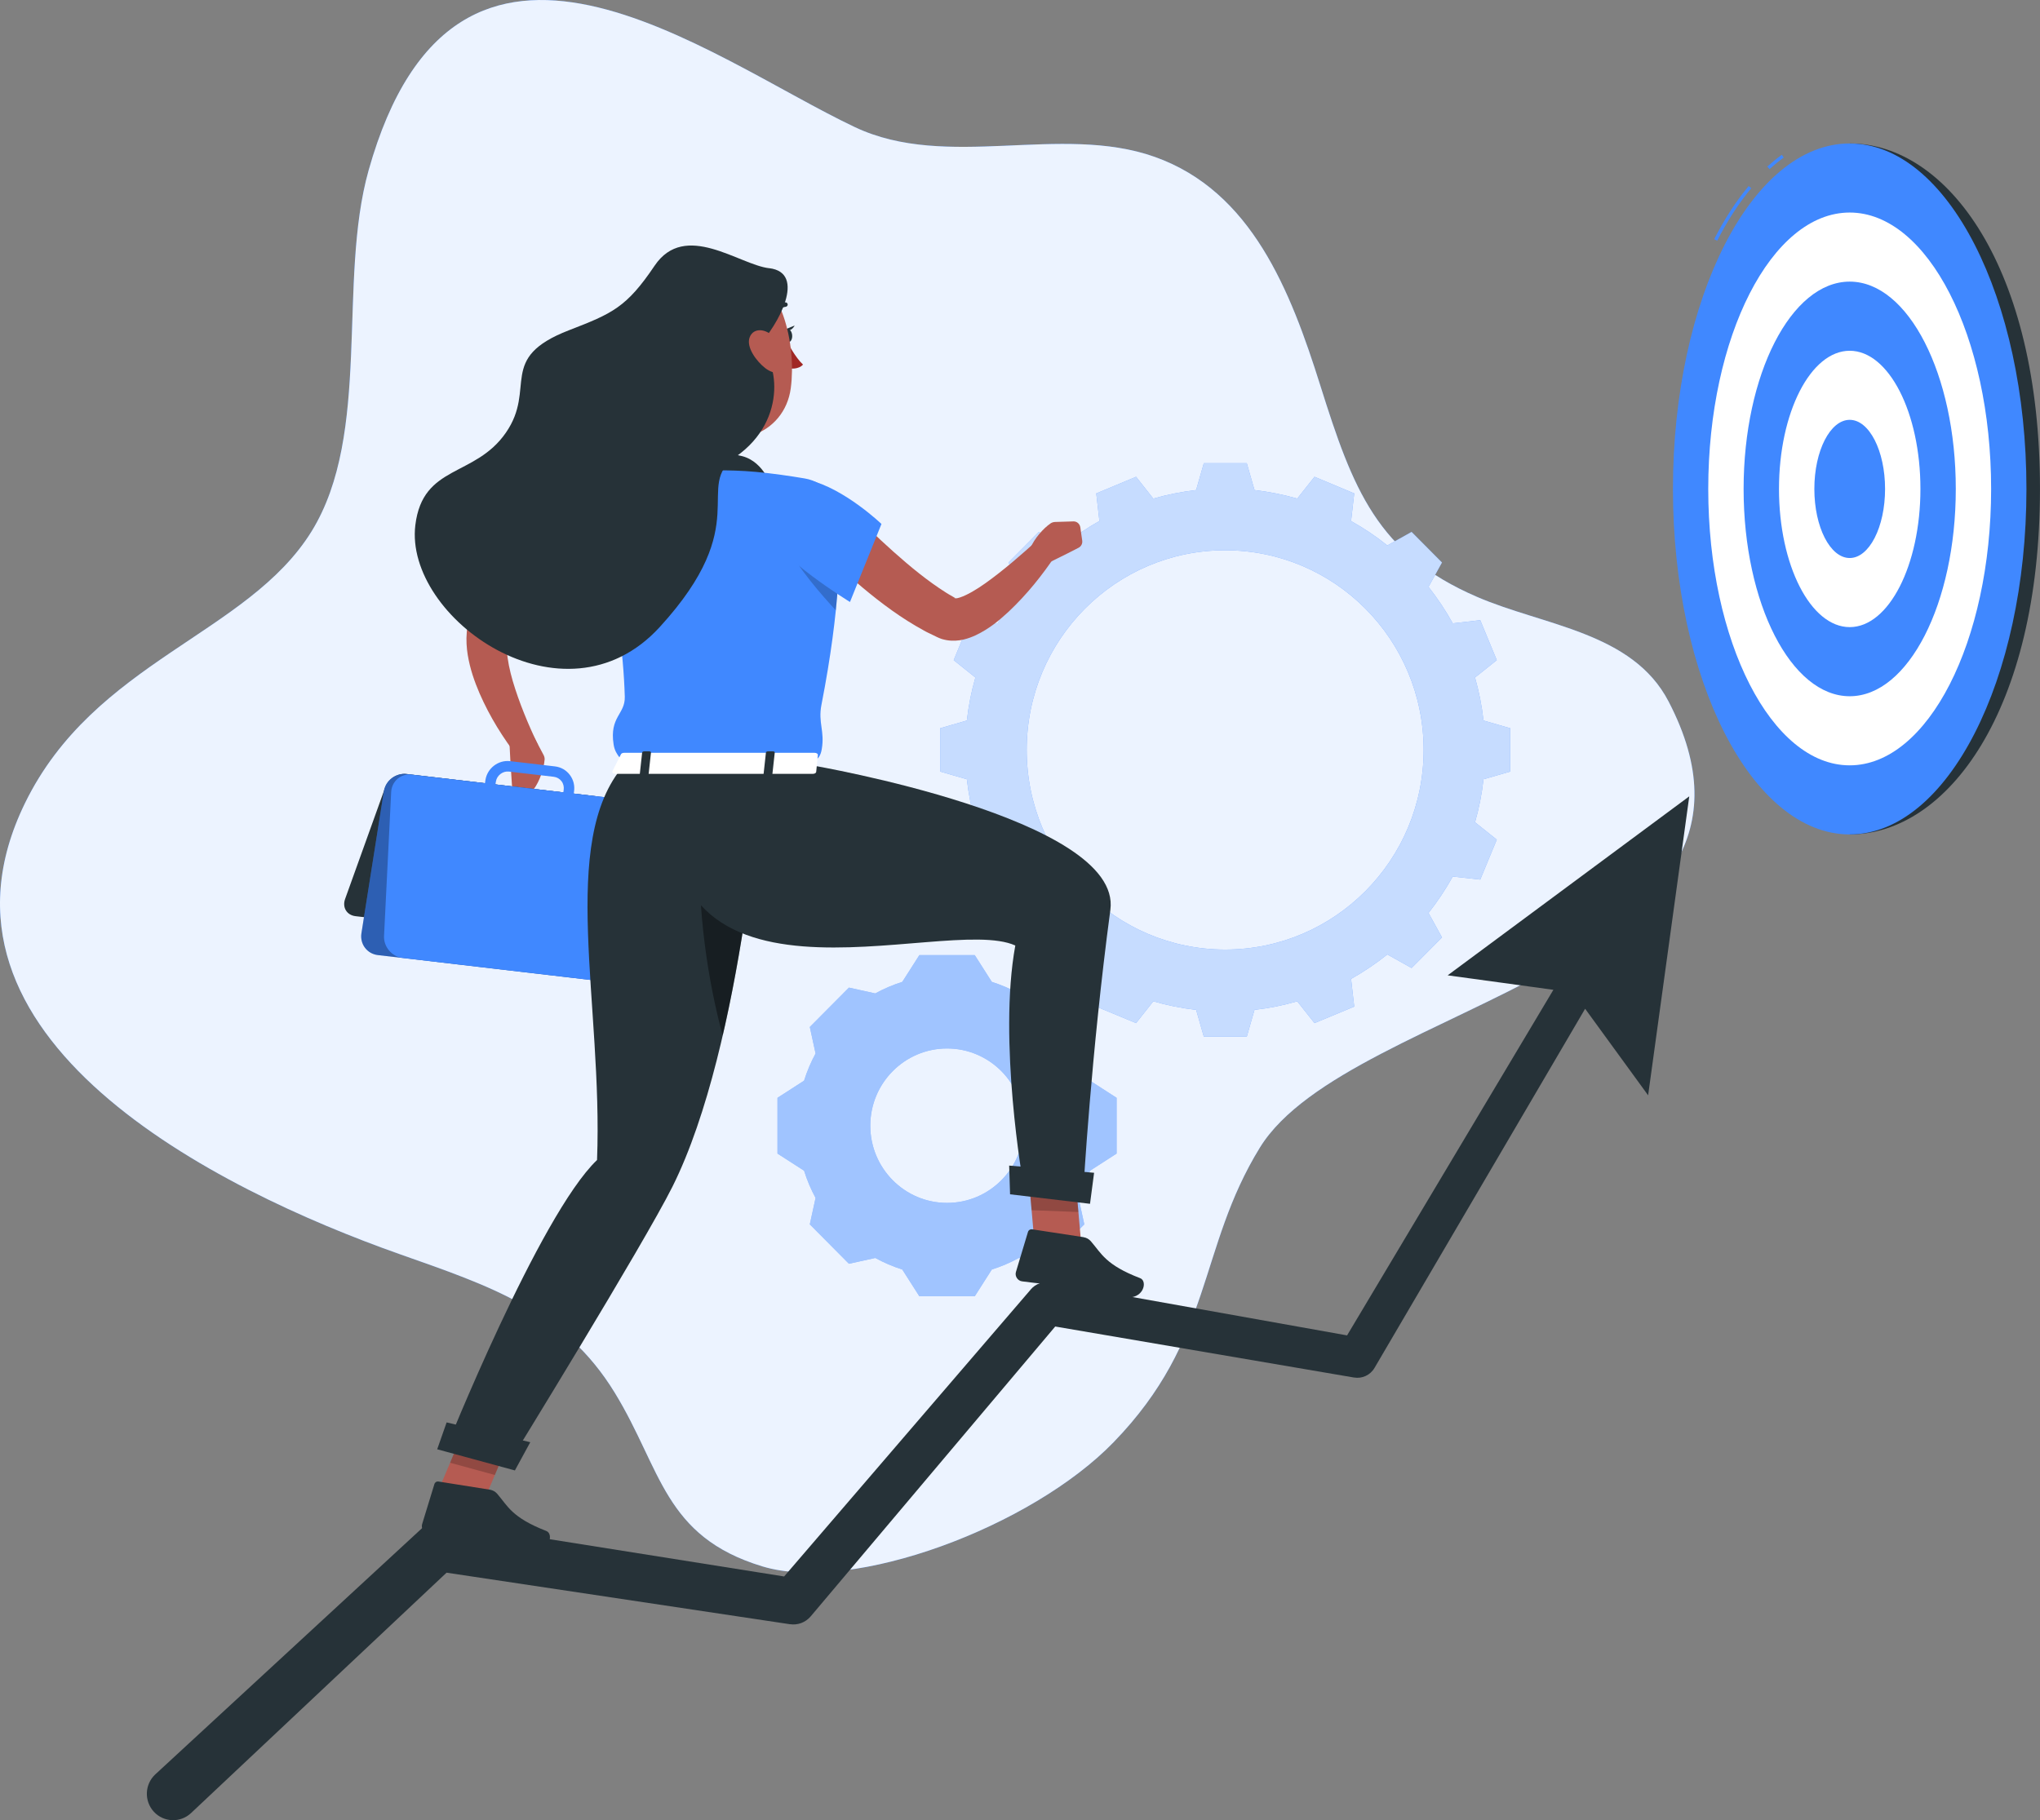 <svg width="93" height="83" viewBox="0 0 93 83" fill="none" xmlns="http://www.w3.org/2000/svg">
<rect x="0" y="0" width="93" height="83" fill="#808080" stroke="none"/>
<g clip-path="url(#clip0_281_35019)">
<path d="M1.136 36.63C-4.088 47.342 9.938 54.262 18.201 57.183C22.363 58.654 25.721 59.744 28.027 63.511C30.165 67.005 30.258 70.059 34.748 71.426C38.878 72.685 47.037 69.614 50.763 65.77C55.336 61.056 54.592 56.952 57.436 52.331C61.536 45.675 82.38 44.12 76.066 31.985C74.42 28.82 70.388 28.539 67.329 27.215C62.777 25.249 61.679 22.31 60.189 17.574C58.831 13.254 57.058 8.722 52.641 7.153C48.347 5.629 43.164 7.781 38.974 5.798C32.286 2.633 20.813 -6.488 16.804 7.769C15.381 12.83 16.957 19.766 14.207 24.226C11.294 28.943 4.3 30.144 1.136 36.63Z" fill="#4088FF"/>
<path opacity="0.9" d="M1.136 36.63C-4.088 47.342 9.938 54.262 18.201 57.183C22.363 58.654 25.721 59.744 28.027 63.511C30.165 67.005 30.258 70.059 34.748 71.426C38.878 72.685 47.037 69.614 50.763 65.77C55.336 61.056 54.592 56.952 57.436 52.331C61.536 45.675 82.38 44.12 76.066 31.985C74.42 28.82 70.388 28.539 67.329 27.215C62.777 25.249 61.679 22.31 60.189 17.574C58.831 13.254 57.058 8.722 52.641 7.153C48.347 5.629 43.164 7.781 38.974 5.798C32.286 2.633 20.813 -6.488 16.804 7.769C15.381 12.83 16.957 19.766 14.207 24.226C11.294 28.943 4.3 30.144 1.136 36.63Z" fill="white"/>
<path d="M42.863 35.184V33.208L44.078 32.856C44.153 32.187 44.282 31.53 44.466 30.895L43.478 30.103L44.227 28.281L45.48 28.425C45.805 27.838 46.176 27.282 46.59 26.762L45.975 25.651L47.36 24.255L48.47 24.873C48.989 24.457 49.536 24.084 50.12 23.761L49.977 22.5L51.792 21.742L52.576 22.736C53.208 22.555 53.861 22.426 54.53 22.346L54.88 21.123H56.839L57.19 22.346C57.855 22.426 58.508 22.555 59.139 22.736L59.926 21.742L61.737 22.5L61.593 23.761C62.177 24.086 62.73 24.457 63.246 24.873L64.351 24.255L65.738 25.651L65.124 26.762C65.533 27.282 65.906 27.841 66.229 28.425L67.482 28.281L68.235 30.103L67.243 30.895C67.425 31.53 67.556 32.187 67.63 32.856L68.848 33.208V35.184L67.63 35.535C67.556 36.209 67.425 36.866 67.243 37.496L68.235 38.288L67.482 40.11L66.229 39.97C65.906 40.553 65.533 41.109 65.124 41.631L65.738 42.748L64.351 44.141L63.246 43.523C62.73 43.939 62.175 44.31 61.593 44.639L61.737 45.901L59.926 46.654L59.139 45.66C58.508 45.843 57.855 45.975 57.19 46.05L56.839 47.272H54.88L54.53 46.05C53.861 45.975 53.208 45.843 52.576 45.66L51.792 46.654L49.977 45.901L50.12 44.639C49.536 44.312 48.989 43.939 48.47 43.523L47.36 44.141L45.975 42.748L46.59 41.631C46.176 41.109 45.805 40.553 45.48 39.97L44.227 40.11L43.478 38.288L44.466 37.496C44.284 36.866 44.153 36.209 44.078 35.535L42.863 35.184ZM55.853 43.301C60.849 43.301 64.901 39.224 64.901 34.197C64.901 29.169 60.849 25.092 55.853 25.092C50.857 25.092 46.805 29.169 46.805 34.197C46.805 39.224 50.857 43.301 55.853 43.301Z" fill="#4088FF"/>
<path opacity="0.7" d="M42.863 35.184V33.208L44.078 32.856C44.153 32.187 44.282 31.53 44.466 30.895L43.478 30.103L44.227 28.281L45.48 28.425C45.805 27.838 46.176 27.282 46.59 26.762L45.975 25.651L47.36 24.255L48.47 24.873C48.989 24.457 49.536 24.084 50.12 23.761L49.977 22.5L51.792 21.742L52.576 22.736C53.208 22.555 53.861 22.426 54.53 22.346L54.88 21.123H56.839L57.19 22.346C57.855 22.426 58.508 22.555 59.139 22.736L59.926 21.742L61.737 22.5L61.593 23.761C62.177 24.086 62.73 24.457 63.246 24.873L64.351 24.255L65.738 25.651L65.124 26.762C65.533 27.282 65.906 27.841 66.229 28.425L67.482 28.281L68.235 30.103L67.243 30.895C67.425 31.53 67.556 32.187 67.63 32.856L68.848 33.208V35.184L67.63 35.535C67.556 36.209 67.425 36.866 67.243 37.496L68.235 38.288L67.482 40.11L66.229 39.97C65.906 40.553 65.533 41.109 65.124 41.631L65.738 42.748L64.351 44.141L63.246 43.523C62.73 43.939 62.175 44.31 61.593 44.639L61.737 45.901L59.926 46.654L59.139 45.66C58.508 45.843 57.855 45.975 57.19 46.05L56.839 47.272H54.88L54.53 46.05C53.861 45.975 53.208 45.843 52.576 45.66L51.792 46.654L49.977 45.901L50.12 44.639C49.536 44.312 48.989 43.939 48.47 43.523L47.36 44.141L45.975 42.748L46.59 41.631C46.176 41.109 45.805 40.553 45.48 39.97L44.227 40.11L43.478 38.288L44.466 37.496C44.284 36.866 44.153 36.209 44.078 35.535L42.863 35.184ZM55.853 43.301C60.849 43.301 64.901 39.224 64.901 34.197C64.901 29.169 60.849 25.092 55.853 25.092C50.857 25.092 46.805 29.169 46.805 34.197C46.805 39.224 50.857 43.301 55.853 43.301Z" fill="white"/>
<path d="M36.657 49.279C36.793 48.846 36.968 48.432 37.181 48.04L36.918 46.832L38.702 45.036L39.903 45.301C40.29 45.087 40.702 44.911 41.134 44.774L41.912 43.554H44.438L45.215 44.774C45.643 44.911 46.057 45.087 46.447 45.301L47.645 45.036L49.431 46.832L49.168 48.04C49.381 48.43 49.556 48.844 49.692 49.279L50.905 50.062V52.603L49.692 53.385C49.556 53.816 49.381 54.233 49.168 54.625L49.431 55.831L47.645 57.628L46.447 57.364C46.059 57.578 45.645 57.754 45.215 57.891L44.438 59.111H41.912L41.134 57.891C40.704 57.754 40.292 57.578 39.903 57.364L38.702 57.628L36.918 55.831L37.181 54.625C36.968 54.235 36.793 53.819 36.657 53.385L35.444 52.603V50.062L36.657 49.279ZM43.175 54.853C45.107 54.853 46.674 53.277 46.674 51.332C46.674 49.388 45.107 47.811 43.175 47.811C41.242 47.811 39.675 49.388 39.675 51.332C39.675 53.277 41.242 54.853 43.175 54.853Z" fill="#4088FF"/>
<path opacity="0.5" d="M36.657 49.279C36.793 48.846 36.968 48.432 37.181 48.04L36.918 46.832L38.702 45.036L39.903 45.301C40.29 45.087 40.702 44.911 41.134 44.774L41.912 43.554H44.438L45.215 44.774C45.643 44.911 46.057 45.087 46.447 45.301L47.645 45.036L49.431 46.832L49.168 48.04C49.381 48.43 49.556 48.844 49.692 49.279L50.905 50.062V52.603L49.692 53.385C49.556 53.816 49.381 54.233 49.168 54.625L49.431 55.831L47.645 57.628L46.447 57.364C46.059 57.578 45.645 57.754 45.215 57.891L44.438 59.111H41.912L41.134 57.891C40.704 57.754 40.292 57.578 39.903 57.364L38.702 57.628L36.918 55.831L37.181 54.625C36.968 54.235 36.793 53.819 36.657 53.385L35.444 52.603V50.062L36.657 49.279ZM43.175 54.853C45.107 54.853 46.674 53.277 46.674 51.332C46.674 49.388 45.107 47.811 43.175 47.811C41.242 47.811 39.675 49.388 39.675 51.332C39.675 53.277 41.242 54.853 43.175 54.853Z" fill="white"/>
<path d="M84.324 6.542V38.05C88.775 38.05 92.999 32.399 92.999 22.296C92.999 12.192 88.775 6.542 84.324 6.542Z" fill="#263238"/>
<path d="M80.672 7.711L80.569 7.596C80.785 7.401 81.007 7.22 81.23 7.059L81.318 7.184C81.1 7.34 80.883 7.519 80.672 7.709V7.711Z" fill="#4088FF"/>
<path d="M78.283 10.977L78.147 10.907C78.62 9.981 79.151 9.165 79.72 8.484L79.838 8.582C79.273 9.256 78.752 10.06 78.283 10.977Z" fill="#4088FF"/>
<path d="M84.325 38.05C88.775 38.05 92.382 30.997 92.382 22.296C92.382 13.595 88.775 6.542 84.325 6.542C79.874 6.542 76.267 13.595 76.267 22.296C76.267 30.997 79.874 38.05 84.325 38.05Z" fill="#4088FF"/>
<path d="M84.324 34.9C87.885 34.9 90.772 29.257 90.772 22.296C90.772 15.335 87.885 9.692 84.324 9.692C80.763 9.692 77.876 15.335 77.876 22.296C77.876 29.257 80.763 34.9 84.324 34.9Z" fill="white"/>
<path d="M84.325 31.749C86.995 31.749 89.161 27.517 89.161 22.296C89.161 17.075 86.995 12.842 84.325 12.842C81.653 12.842 79.488 17.075 79.488 22.296C79.488 27.517 81.653 31.749 84.325 31.749Z" fill="#4088FF"/>
<path d="M84.325 28.597C86.105 28.597 87.549 25.776 87.549 22.296C87.549 18.816 86.105 15.995 84.325 15.995C82.544 15.995 81.101 18.816 81.101 22.296C81.101 25.776 82.544 28.597 84.325 28.597Z" fill="white"/>
<path d="M84.325 25.446C85.215 25.446 85.937 24.036 85.937 22.296C85.937 20.556 85.215 19.145 84.325 19.145C83.435 19.145 82.713 20.556 82.713 22.296C82.713 24.036 83.435 25.446 84.325 25.446Z" fill="#4088FF"/>
<path d="M77.006 36.317L65.996 44.476L70.816 45.136L61.411 60.895L47.886 58.478C47.565 58.421 47.221 58.531 46.991 58.798L46.986 58.806L35.747 71.888L20.158 69.41C19.837 69.361 19.493 69.451 19.237 69.689L19.23 69.696L7.082 80.911L7.074 80.918C6.591 81.373 6.567 82.134 7.017 82.62C7.469 83.106 8.225 83.13 8.708 82.678L20.358 71.715L36.001 74.064H36.013C36.355 74.117 36.716 73.994 36.958 73.708L48.106 60.49L61.72 62.815H61.729C62.088 62.878 62.464 62.714 62.66 62.38L72.263 46L75.135 49.947L77.01 36.32L77.006 36.317Z" fill="#263238"/>
<path d="M27.881 25.073L27.757 25.136L27.604 25.215C27.501 25.273 27.393 25.326 27.288 25.388C27.075 25.509 26.867 25.643 26.659 25.781C26.24 26.055 25.836 26.356 25.437 26.671C25.04 26.989 24.657 27.328 24.284 27.68L23.736 28.221L23.471 28.503L23.337 28.642C23.315 28.666 23.303 28.676 23.286 28.698C23.164 28.837 23.073 29.21 23.107 29.651C23.133 30.091 23.236 30.577 23.377 31.061C23.664 32.028 24.078 33.03 24.528 33.968L23.631 34.555C22.93 33.646 22.334 32.697 21.863 31.619C21.631 31.078 21.43 30.51 21.323 29.865C21.272 29.542 21.246 29.198 21.28 28.82C21.313 28.447 21.418 28.033 21.653 27.646C21.71 27.552 21.779 27.453 21.844 27.371L21.98 27.205L22.253 26.871C22.437 26.649 22.631 26.438 22.825 26.223C23.222 25.805 23.628 25.395 24.071 25.018C24.509 24.637 24.97 24.279 25.458 23.951C25.704 23.79 25.953 23.631 26.214 23.485C26.343 23.41 26.477 23.338 26.613 23.268L26.824 23.167C26.9 23.131 26.96 23.104 27.07 23.059L27.883 25.073H27.881Z" fill="#B55B52"/>
<path d="M31.241 16.495C31.323 17.778 31.516 20.579 30.538 21.302C30.538 21.302 30.713 22.616 33.023 22.919C35.563 23.253 34.403 21.809 34.403 21.809C33.059 21.294 33.231 20.264 33.597 19.323L31.241 16.495Z" fill="#B55B52"/>
<path d="M30.038 21.959C30.038 21.959 29.813 21.244 29.729 20.815C29.645 20.387 32.788 20.531 33.829 20.799C34.869 21.066 35.202 22.293 35.202 22.293L30.038 21.959Z" fill="#263238"/>
<path d="M35.893 15.6C35.893 15.6 36.257 16.305 36.608 16.625C36.405 16.859 36.015 16.803 36.015 16.803L35.891 15.6H35.893Z" fill="#A02724"/>
<path d="M35.151 14.481C35.137 14.481 35.12 14.476 35.106 14.469C35.058 14.443 35.039 14.382 35.063 14.332C35.321 13.838 35.781 13.79 35.8 13.788C35.855 13.783 35.903 13.824 35.91 13.879C35.914 13.935 35.874 13.983 35.819 13.99C35.804 13.99 35.446 14.034 35.24 14.426C35.221 14.462 35.185 14.481 35.149 14.479L35.151 14.481Z" fill="#263238"/>
<path d="M35.711 15.321C35.728 15.492 35.833 15.619 35.943 15.61C36.053 15.6 36.13 15.451 36.113 15.28C36.096 15.109 35.991 14.982 35.881 14.991C35.771 15.003 35.694 15.15 35.711 15.321Z" fill="#263238"/>
<path d="M35.833 15.005L36.228 14.844C36.228 14.844 36.051 15.186 35.833 15.005Z" fill="#263238"/>
<path d="M19.584 68.918L21.624 69.477L23.557 64.899L21.517 64.343L19.584 68.918Z" fill="#B55B52"/>
<path d="M22.339 67.932L19.992 67.559C19.906 67.544 19.827 67.595 19.803 67.677L19.244 69.501C19.186 69.691 19.323 69.9 19.519 69.927C20.339 70.042 20.741 70.057 21.772 70.22C22.406 70.322 23.324 70.536 24.2 70.675C25.056 70.812 25.259 69.951 24.907 69.814C23.326 69.2 23.145 68.671 22.666 68.117C22.58 68.018 22.463 67.953 22.339 67.932Z" fill="#263238"/>
<path opacity="0.2" d="M21.516 64.346L23.556 64.902L22.559 67.26L20.519 66.702L21.516 64.346Z" fill="black"/>
<path d="M28.869 21.742C28.032 21.415 25.501 23.538 25.501 23.538L26.63 27.451C26.63 27.451 29.462 25.795 29.718 24.647C29.983 23.451 29.859 22.13 28.869 21.742Z" fill="#4088FF"/>
<path d="M38.282 23.708C38.29 25.075 38.333 27.612 37.448 32.142C37.288 32.962 37.606 33.328 37.462 34.166C37.369 34.714 37.063 34.632 37.02 34.9H28.436C28.445 34.642 28.06 34.505 27.974 33.951C27.775 32.681 28.505 32.575 28.483 31.773C28.424 29.752 28.129 27.48 27.252 23.487C27.07 22.664 27.62 21.855 28.45 21.733C29.067 21.643 29.811 21.557 30.562 21.518C32.007 21.448 33.19 21.403 34.46 21.518C35.221 21.588 36.027 21.706 36.682 21.817C37.603 21.971 38.278 22.767 38.285 23.706L38.282 23.708Z" fill="#4088FF"/>
<path opacity="0.2" d="M35.912 24.898C36.295 25.817 37.515 27.196 38.103 27.831C38.194 26.946 38.239 26.195 38.263 25.559L35.912 24.898Z" fill="black"/>
<path d="M38.507 23.025C39.213 23.747 39.976 24.483 40.739 25.165C41.504 25.848 42.301 26.5 43.114 27.015C43.214 27.085 43.317 27.133 43.418 27.196L43.571 27.285C43.566 27.285 43.556 27.285 43.554 27.28C43.542 27.277 43.532 27.277 43.525 27.277C43.463 27.287 43.602 27.304 43.764 27.244C44.106 27.131 44.535 26.871 44.932 26.589C45.738 26.014 46.544 25.314 47.309 24.618L48.132 25.309C47.508 26.24 46.826 27.095 45.986 27.889C45.558 28.281 45.116 28.666 44.472 28.972C44.307 29.047 44.13 29.116 43.915 29.167C43.7 29.212 43.449 29.241 43.154 29.191C43.083 29.179 43.009 29.16 42.932 29.138C42.896 29.128 42.858 29.111 42.822 29.097C42.791 29.085 42.736 29.061 42.729 29.056L42.526 28.957C42.392 28.89 42.25 28.83 42.124 28.755C41.088 28.192 40.191 27.518 39.337 26.806C38.483 26.086 37.697 25.343 36.929 24.51L38.507 23.025Z" fill="#B55B52"/>
<path d="M47.888 23.872C47.565 24.093 47.163 24.546 46.977 24.984L47.158 25.792C47.178 25.879 47.273 25.925 47.352 25.886L48.636 25.251L49.172 24.977C49.289 24.916 49.356 24.786 49.337 24.654L49.249 24.043C49.225 23.886 49.091 23.771 48.933 23.776L48.098 23.802C48.022 23.804 47.95 23.828 47.885 23.872H47.888Z" fill="#B55B52"/>
<path d="M24.826 34.652C24.795 35.044 24.609 35.619 24.324 36.002L23.537 36.247C23.453 36.274 23.365 36.214 23.36 36.125L23.267 34.688L23.229 33.951C23.226 33.896 23.257 33.845 23.31 33.826L24.154 33.489C24.214 33.465 24.283 33.489 24.314 33.547L24.783 34.433C24.819 34.5 24.834 34.577 24.829 34.652H24.826Z" fill="#B55B52"/>
<path d="M16.206 41.778L24.786 42.786C25.185 42.834 25.623 42.56 25.762 42.173L27.589 37.087C27.728 36.702 27.515 36.351 27.115 36.303L18.536 35.294C18.137 35.246 17.699 35.52 17.56 35.908L15.733 40.993C15.594 41.378 15.807 41.73 16.206 41.778Z" fill="#263238"/>
<path d="M17.225 43.552L27.742 44.782C28.232 44.839 28.694 44.488 28.771 43.997L29.794 37.52C29.871 37.03 29.538 36.584 29.046 36.527L18.529 35.297C18.039 35.239 17.577 35.59 17.5 36.081L16.477 42.558C16.4 43.049 16.733 43.494 17.225 43.552Z" fill="#4088FF"/>
<path opacity="0.3" d="M17.225 43.552L27.742 44.782C28.232 44.839 28.694 44.488 28.771 43.997L29.794 37.52C29.871 37.03 29.538 36.584 29.046 36.527L18.529 35.297C18.039 35.239 17.577 35.59 17.5 36.081L16.477 42.558C16.4 43.049 16.733 43.494 17.225 43.552Z" fill="black"/>
<path d="M25.448 37.886C25.429 37.886 25.41 37.886 25.391 37.884L22.336 37.528C22.203 37.511 22.085 37.444 22.004 37.338C21.923 37.232 21.889 37.097 21.911 36.962L22.131 35.566C22.214 35.032 22.719 34.645 23.255 34.709L25.297 34.948C25.573 34.979 25.814 35.119 25.979 35.338C26.144 35.557 26.211 35.829 26.168 36.103L25.953 37.458C25.915 37.706 25.695 37.891 25.448 37.891V37.886ZM22.391 37.049L25.446 37.405C25.467 37.405 25.479 37.393 25.482 37.379L25.697 36.024C25.718 35.879 25.685 35.737 25.599 35.624C25.513 35.511 25.388 35.439 25.245 35.422L23.202 35.184C22.922 35.152 22.65 35.359 22.607 35.639L22.387 37.034L22.367 37.285L22.396 37.046L22.391 37.049Z" fill="#4088FF"/>
<path d="M28.869 44.912L18.352 43.682C17.862 43.624 17.484 43.174 17.508 42.678L17.833 36.12C17.857 35.622 18.276 35.266 18.766 35.323L29.283 36.553C29.773 36.611 30.151 37.061 30.127 37.557L29.802 44.115C29.778 44.613 29.359 44.969 28.869 44.912Z" fill="#4088FF"/>
<path d="M36.879 21.889C38.505 22.283 40.184 23.893 40.184 23.893L38.749 27.451C38.749 27.451 35.403 25.395 35.09 24.262C34.671 22.753 35.312 21.506 36.879 21.889Z" fill="#4088FF"/>
<path d="M29.95 15.328C30.292 17.41 30.395 18.298 31.555 19.266C33.303 20.719 35.769 19.841 36.051 17.697C36.305 15.766 35.702 12.686 33.578 12.065C31.486 11.451 29.606 13.247 29.948 15.328H29.95Z" fill="#B55B52"/>
<path d="M35.063 12.231C33.693 12.072 31.229 10.057 29.84 12.12C28.562 14.017 27.914 14.296 25.939 15.059C22.643 16.334 24.477 17.687 23.061 19.733C21.645 21.776 19.275 21.172 18.935 23.942C18.416 28.175 25.711 33.369 30.076 28.594C34.441 23.822 31.571 22.207 33.537 20.832C36.027 19.095 35.398 16.202 34.539 15.807C35.48 14.845 36.795 12.428 35.059 12.228L35.063 12.231Z" fill="#263238"/>
<path d="M35.283 15.379C35.606 15.732 35.768 16.175 35.788 16.536C35.816 17.078 35.321 17.123 34.883 16.784C34.491 16.479 34.001 15.829 34.178 15.376C34.352 14.931 34.914 14.974 35.283 15.379Z" fill="#B55B52"/>
<path d="M34.755 34.902C34.755 34.902 33.913 47.602 30.653 54.119C29.325 56.772 23.262 66.622 23.262 66.622L20.299 66.129C20.299 66.129 24.585 55.412 27.218 52.897C27.493 45.811 25.436 38.377 28.438 34.902H34.755Z" fill="#263238"/>
<path opacity="0.4" d="M31.909 38.324C31.777 41.52 32.279 44.76 32.947 47.227C33.42 45.181 33.779 43.099 34.049 41.243C33.483 40.185 32.641 39.111 31.909 38.324Z" fill="black"/>
<path d="M23.473 67.053L19.931 66.088L20.361 64.863L24.174 65.766L23.473 67.053Z" fill="#263238"/>
<path d="M47.237 57.556L49.392 57.874L48.962 52.981L46.807 52.661L47.237 57.556Z" fill="#B55B52"/>
<path d="M49.399 56.416L47.053 56.057C46.967 56.045 46.89 56.093 46.864 56.175L46.314 58.004C46.257 58.194 46.395 58.404 46.591 58.43C47.412 58.541 47.813 58.553 48.847 58.712C49.483 58.808 50.399 59.017 51.277 59.152C52.136 59.282 52.332 58.42 51.98 58.286C50.397 57.681 50.21 57.152 49.729 56.601C49.643 56.502 49.524 56.437 49.399 56.418V56.416Z" fill="#263238"/>
<path opacity="0.2" d="M46.807 52.664L48.962 52.981L49.163 55.268L47.027 55.186L46.807 52.664Z" fill="black"/>
<path d="M37.023 34.902C37.023 34.902 51.177 37.316 50.62 41.487C49.737 48.088 49.393 54.206 49.393 54.206L46.645 53.965C46.645 53.965 45.492 47.46 46.286 43.116C42.978 41.612 28.977 47.46 30.706 34.902H37.023Z" fill="#263238"/>
<path d="M49.692 54.894L46.047 54.461L46.006 53.152L49.878 53.479L49.692 54.894Z" fill="#263238"/>
<path d="M28.309 34.394L27.921 35.167C27.89 35.227 27.962 35.287 28.06 35.287H37.063C37.139 35.287 37.204 35.248 37.209 35.2L37.285 34.428C37.29 34.375 37.223 34.329 37.139 34.329H28.448C28.383 34.329 28.328 34.356 28.309 34.394Z" fill="white"/>
<path d="M29.476 35.371H29.244C29.199 35.371 29.163 35.347 29.165 35.318L29.275 34.315C29.278 34.286 29.318 34.262 29.366 34.262H29.598C29.643 34.262 29.679 34.286 29.677 34.315L29.567 35.318C29.565 35.347 29.524 35.371 29.476 35.371Z" fill="#263238"/>
<path d="M35.119 35.371H34.887C34.841 35.371 34.805 35.347 34.808 35.318L34.918 34.315C34.92 34.286 34.961 34.262 35.009 34.262H35.241C35.286 34.262 35.322 34.286 35.32 34.315L35.21 35.318C35.207 35.347 35.166 35.371 35.119 35.371Z" fill="#263238"/>
</g>
<defs>
<clipPath id="clip0_281_35019">
<rect width="93" height="83" fill="white"/>
</clipPath>
</defs>
</svg>
